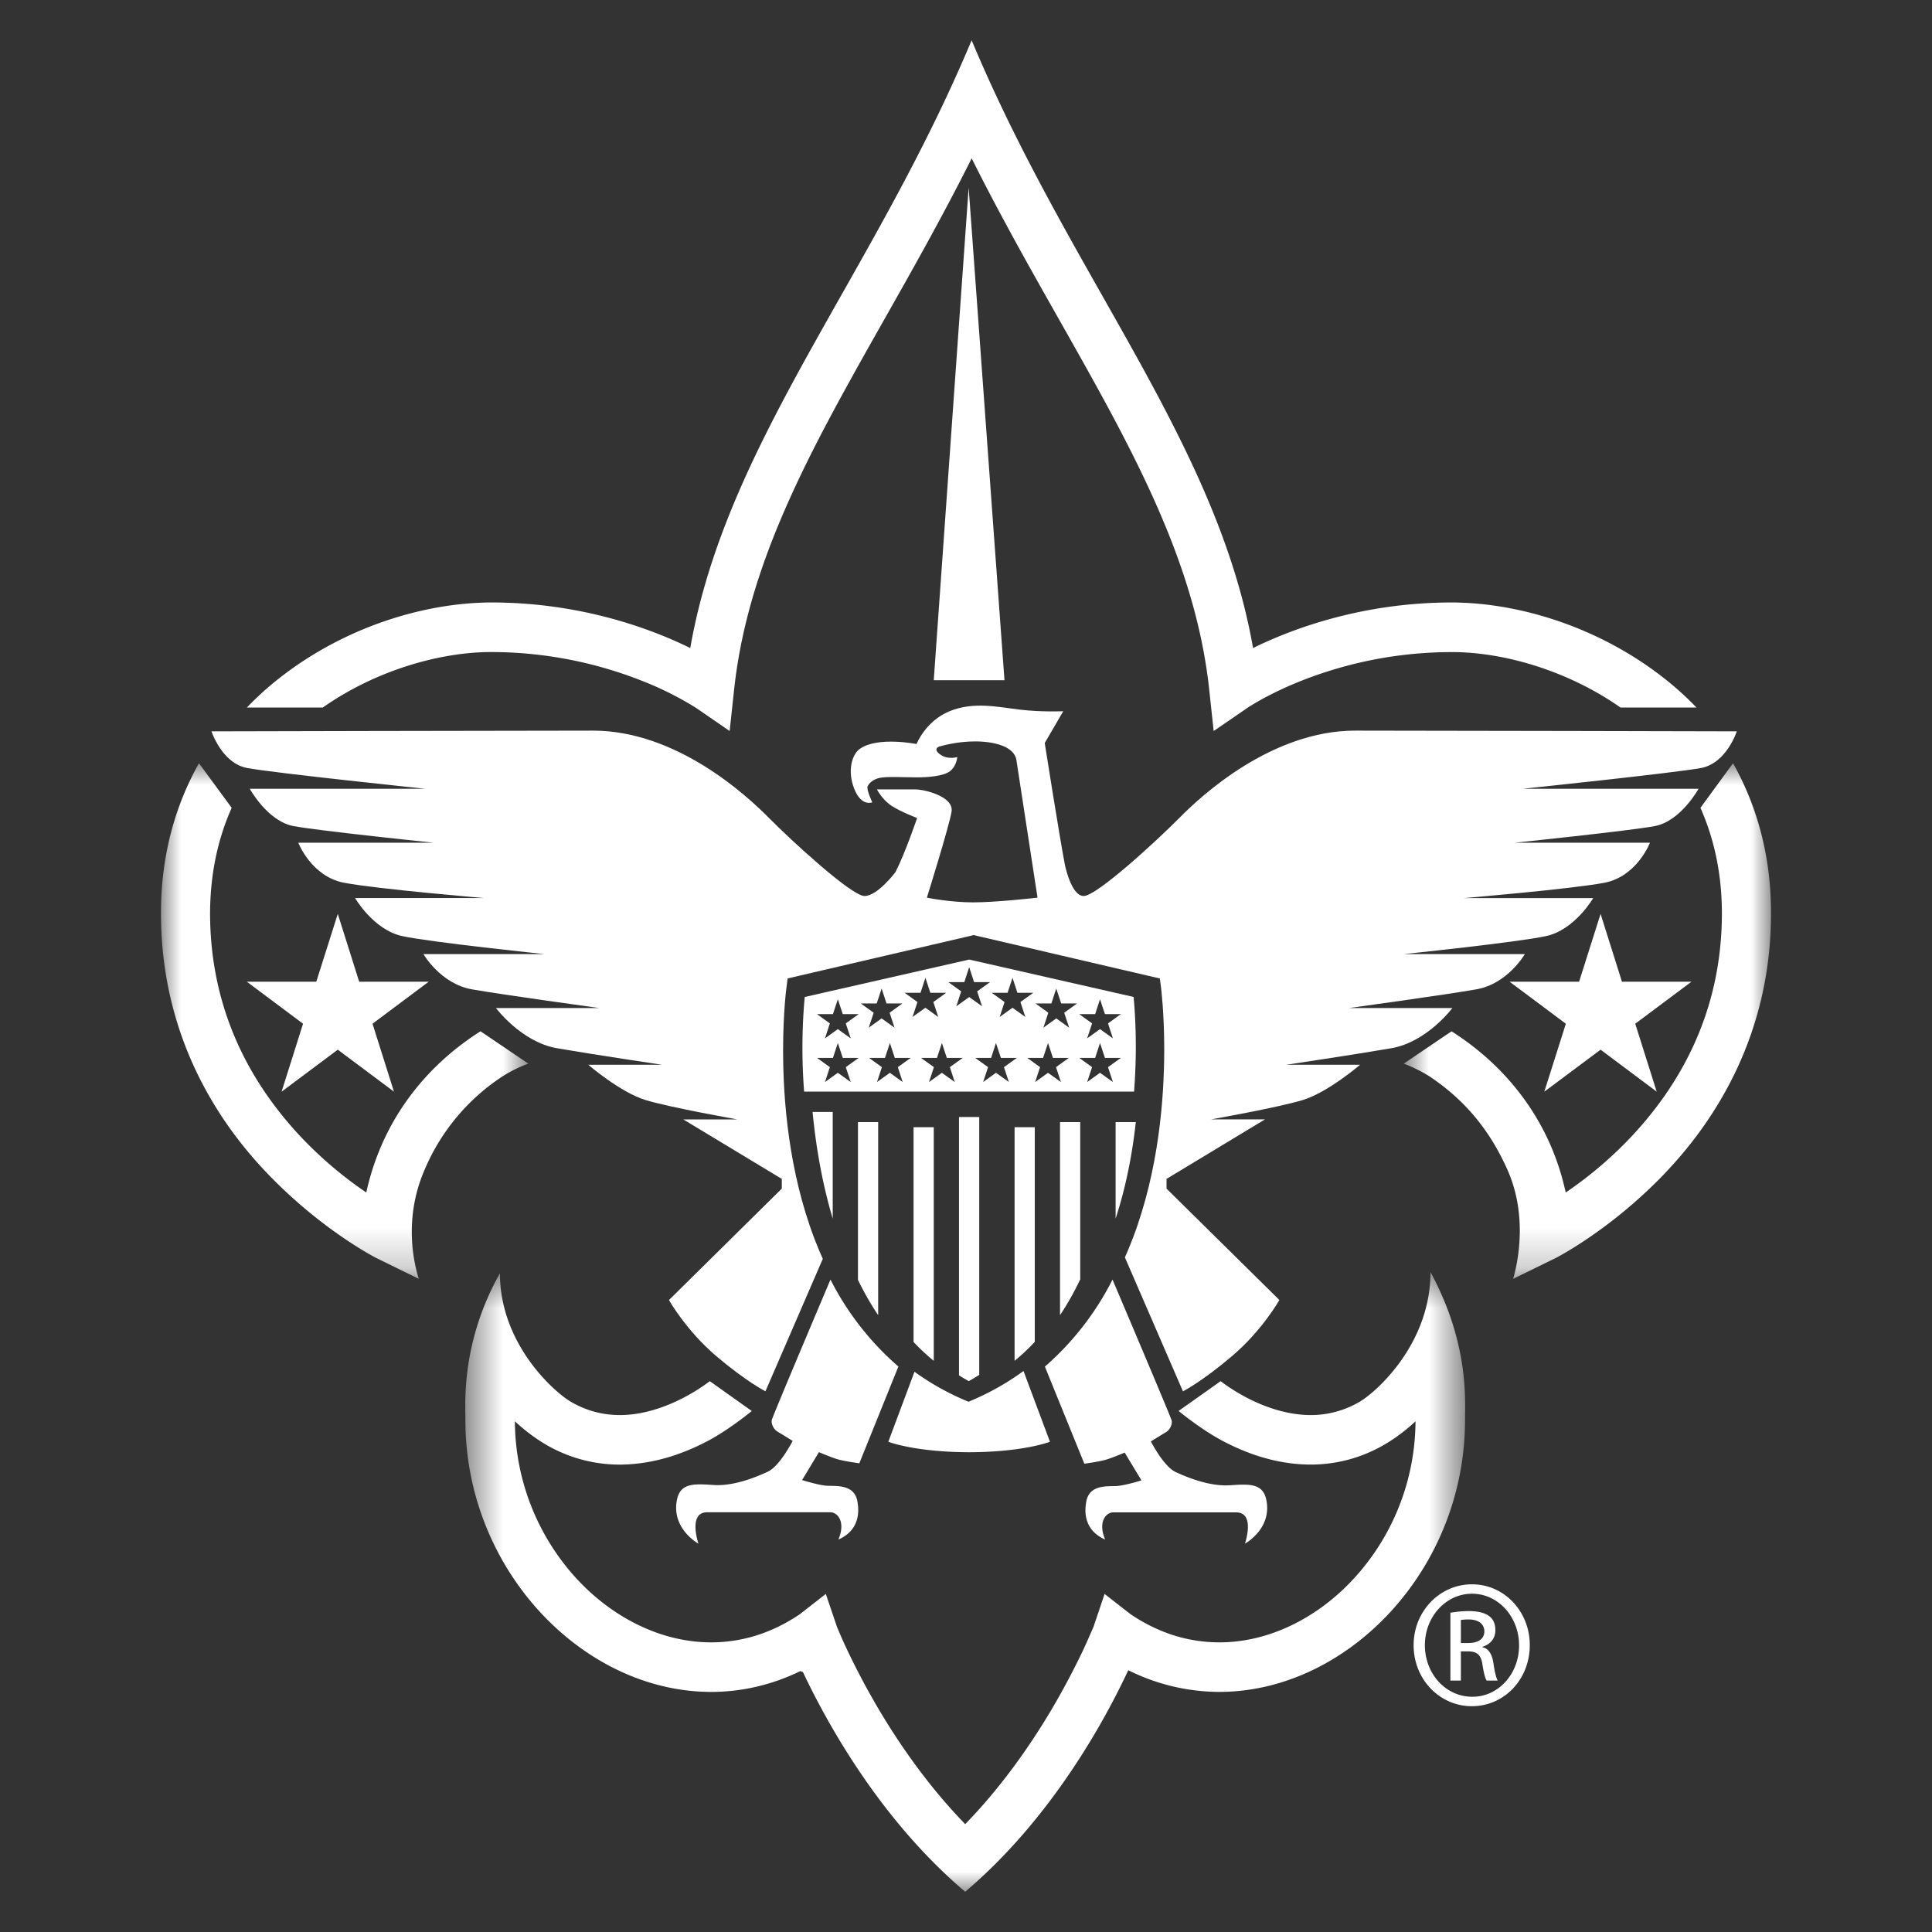 <svg width="48" height="48" viewBox="0 0 48 48" fill="none" xmlns="http://www.w3.org/2000/svg">
    <rect x="0" y="0" width="48" height="48" fill="#333333" stroke="none"/>
    <path fill-rule="evenodd" clip-rule="evenodd" d="M36.295 40.82h.188c.213 0 .395-.081.395-.29 0-.147-.103-.295-.395-.295a1.32 1.32 0 0 0-.188.013v.571zm0 .933h-.26v-1.686c.137-.02.267-.04.461-.04.246 0 .409.053.506.128.097.073.15.187.15.348 0 .222-.144.356-.32.41v.013c.144.028.24.161.274.41.038.262.077.363.102.417h-.272c-.039-.054-.077-.209-.11-.43-.038-.215-.142-.295-.35-.295h-.181v.725zm.273-2.157c-.643 0-1.167.572-1.167 1.277 0 .718.524 1.282 1.173 1.282.648.007 1.167-.564 1.167-1.275 0-.712-.519-1.284-1.167-1.284h-.006zm.006-.234c.797 0 1.433.671 1.433 1.51 0 .854-.636 1.518-1.44 1.518-.797 0-1.446-.664-1.446-1.517 0-.84.649-1.511 1.447-1.511h.006zM8.392 22.705l.532 1.686h1.726l-1.395 1.043.533 1.688-1.396-1.043-1.396 1.043.533-1.688-1.396-1.043h1.725l.534-1.686zM39.766 22.705l.531 1.686h1.726l-1.396 1.043.533 1.688-1.394-1.043-1.398 1.043.535-1.688-1.397-1.043h1.726l.534-1.686z" fill="#fff"/>
    <mask id="ik4rj3y3ga" style="mask-type:luminance" maskUnits="userSpaceOnUse" x="4" y="18" width="10" height="14">
        <path fill-rule="evenodd" clip-rule="evenodd" d="M4 18.963h9.127v12.81H4v-12.81z" fill="#fff"/>
    </mask>
    <g mask="url(#ik4rj3y3ga)">
        <path fill-rule="evenodd" clip-rule="evenodd" d="M11.936 25.623c-1.372.873-2.124 2.005-2.512 2.961a6.27 6.27 0 0 0-.307.97l-.017.073-.062-.042a9.866 9.866 0 0 1-1.611-1.391c-1.132-1.223-2.205-3.01-2.208-5.504.004-.997.2-1.865.537-2.62l-.813-1.107C4.358 20.003 4 21.243 4 22.67v.027c0 2.965 1.346 5.116 2.666 6.481 1.323 1.375 2.638 2.054 2.678 2.074l1.06.52a3.986 3.986 0 0 1-.173-1.166c0-.455.076-.99.319-1.545a5.182 5.182 0 0 1 1.936-2.32 3.35 3.35 0 0 1 .641-.316c-.3-.199-1.008-.683-1.19-.803z" fill="#fff"/>
    </g>
    <mask id="od4crqk8ob" style="mask-type:luminance" maskUnits="userSpaceOnUse" x="34" y="18" width="10" height="14">
        <path fill-rule="evenodd" clip-rule="evenodd" d="M34.873 18.962h9.126v12.812h-9.126V18.962z" fill="#fff"/>
    </mask>
    <g mask="url(#od4crqk8ob)">
        <path fill-rule="evenodd" clip-rule="evenodd" d="M41.335 29.179C42.651 27.814 44 25.663 44 22.697v-.026c0-1.428-.36-2.67-.943-3.709l-.81 1.108c.334.754.532 1.623.533 2.62-.001 2.494-1.075 4.281-2.207 5.504a9.812 9.812 0 0 1-1.61 1.39l-.062.043-.018-.073a6.274 6.274 0 0 0-.305-.97c-.389-.956-1.142-2.088-2.514-2.961-.183.12-.89.604-1.19.803.132.048.372.148.643.317 1.076.717 1.607 1.59 1.934 2.317.235.527.308 1.057.308 1.513 0 .554-.107 1-.166 1.2l1.062-.52c.04-.02 1.358-.7 2.681-2.074z" fill="#fff"/>
    </g>
    <path fill-rule="evenodd" clip-rule="evenodd" d="M31.334 17.381a9.094 9.094 0 0 1 1.03-.48 10.19 10.19 0 0 1 3.696-.7h.017c1.277 0 2.873.457 4.183 1.377h1.888a7.61 7.61 0 0 0-.808-.73c-1.617-1.27-3.599-1.876-5.278-1.88-2.186.003-3.9.634-4.87 1.103l-.06.03-.012-.067c-.444-2.46-1.514-4.675-2.752-6.935C26.995 6.601 25.41 4.036 24.14 1c-1.27 3.036-2.855 5.601-4.227 8.1-1.238 2.26-2.309 4.474-2.752 6.934l-.012.067-.06-.03c-.97-.469-2.684-1.1-4.87-1.103-1.68.004-3.661.61-5.278 1.88a7.548 7.548 0 0 0-.807.73h1.886c1.31-.92 2.906-1.378 4.182-1.378H12.22a10.2 10.2 0 0 1 3.697.702 8.165 8.165 0 0 1 1.363.677l.006.003.002.002.84.578.11-1.023c.278-2.586 1.366-4.927 2.748-7.444.966-1.765 2.074-3.61 3.11-5.672l.044-.091.045.09c1.036 2.064 2.144 3.908 3.111 5.673 1.381 2.517 2.47 4.858 2.747 7.444l.11 1.023.837-.574.005-.005.006-.004s.004-.001.01-.006a8.545 8.545 0 0 1 .324-.192z" fill="#fff"/>
    <mask id="naigxawqbc" style="mask-type:luminance" maskUnits="userSpaceOnUse" x="11" y="31" width="26" height="16">
        <path fill-rule="evenodd" clip-rule="evenodd" d="M11.56 31.605H36.4V47H11.56V31.605z" fill="#fff"/>
    </mask>
    <g mask="url(#naigxawqbc)">
        <path fill-rule="evenodd" clip-rule="evenodd" d="M11.563 35.288c0 1.854.726 3.531 1.843 4.75 1.117 1.217 2.641 1.996 4.263 1.997.743 0 1.493-.166 2.213-.516l.067.023c.56 1.188 1.883 3.639 4.031 5.458 2.15-1.822 3.472-4.27 4.03-5.458l.022-.046a5.089 5.089 0 0 0 2.253.539c1.629 0 3.152-.78 4.27-1.998a7.044 7.044 0 0 0 1.843-4.749c0-.09.003-.207.003-.348 0-.668-.07-1.876-.86-3.335-.003 1.79-1.347 2.976-1.754 3.217a2.385 2.385 0 0 1-1.225.335c-.59-.001-1.158-.208-1.586-.432a4.747 4.747 0 0 1-.65-.41l-1.044.74c.166.135.625.493 1.072.732.548.293 1.313.598 2.208.6.592 0 1.23-.142 1.844-.502.231-.136.456-.3.675-.494l.088-.079-.003.118a5.814 5.814 0 0 1-1.518 3.776c-.917 1.002-2.135 1.598-3.35 1.598-.74-.001-1.482-.209-2.21-.7l-.645-.503-.278.826c-.013.025-.028.063-.05.111a19.39 19.39 0 0 1-.19.428c-.173.364-.431.879-.775 1.465-.517.879-1.23 1.913-2.122 2.84l-.048.05c-.04-.041-.042-.045-.047-.05-.892-.927-1.605-1.961-2.122-2.84a18.296 18.296 0 0 1-.775-1.465c-.086-.184-.15-.33-.191-.428l-.047-.11-.281-.827-.648.506c-.725.488-1.466.696-2.2.697-1.222 0-2.44-.596-3.358-1.598a5.824 5.824 0 0 1-1.517-3.776l-.002-.118.088.079c.22.195.444.358.674.494a3.62 3.62 0 0 0 1.838.503c.901-.003 1.667-.308 2.215-.6.447-.24.906-.598 1.071-.732l-1.043-.741a4.578 4.578 0 0 1-.65.409c-.428.225-.997.432-1.578.433-.406-.001-.812-.09-1.232-.335-.408-.242-1.753-1.426-1.755-3.187a6.616 6.616 0 0 0-.86 3.305c0 .14.003.259.003.348z" fill="#fff"/>
    </g>
    <path fill-rule="evenodd" clip-rule="evenodd" d="M23.2 16.9h1.756l-.89-12.24-.867 12.24zM20.188 27.626c.081.841.235 1.76.501 2.65v-2.65h-.502zM21.316 27.878v3.92c.148.305.314.599.502.876v-4.796h-.502zM22.697 28.005v5.336c.156.166.322.322.502.468v-5.804h-.502zM23.826 27.752v6.418c.078.05.16.098.243.144a4.54 4.54 0 0 0 .26-.155v-6.407h-.503zM25.207 28.005v5.804c.18-.147.347-.305.502-.471v-5.333h-.502zM26.336 27.878v4.796c.188-.28.354-.58.502-.888v-3.908h-.502zM28.219 27.878h-.502v2.398c.264-.807.419-1.637.502-2.398zM20.797 36.251c.168.053.553.104.553.104l.97-2.404a7.12 7.12 0 0 1-1.687-2.16c-.21.496-1.443 3.408-1.458 3.488-.017.086.034.225.15.294.118.07.368.226.368.226s-.318.627-.618.765c-.301.14-.853.365-1.355.33-.502-.035-.823-.045-.904.382-.133.712.537 1.076.537 1.076s-.268-.78.216-.78h3.06c.185 0 .385.242.201.677.403-.175.553-.52.47-.957-.084-.433-.553-.363-.77-.38-.218-.019-.602-.14-.602-.14l.418-.694s.284.122.45.173z" fill="#fff"/>
    <path fill-rule="evenodd" clip-rule="evenodd" d="M26.45 21.452s.153.809.475.809c.323 0 1.827-1.384 2.379-1.943.552-.56 2.294-2.166 4.366-2.166 2.072 0 9.48.018 9.48.018s-.254.79-.884.91c-.628.12-4.434.517-4.434.517H42.2s-.442.806-1.088.927c-.645.12-3.482.413-3.482.413h3.363s-.322.842-1.137.996c-.816.155-3.483.38-3.483.38h3.21s-.458.79-1.172.944c-.713.155-3.533.447-3.533.447h3.006s-.423.74-1.206.876c-.782.138-3.16.464-3.16.464h2.566s-.628.843-1.512.998c-.884.153-2.617.412-2.617.412h1.836s-.8.687-1.427.877c-.63.19-2.277.48-2.277.48h1.341l-2.446 1.478v.242l2.804 2.767s-.425.756-1.174 1.391c-.747.637-1.222.878-1.222.878l-1.442-3.327c.07-.16.139-.322.2-.485.642-1.695.776-3.46.777-4.678 0-.932-.08-1.544-.081-1.555l-.028-.212-4.556-1.062-.066-.018-.07.018-4.556 1.061-.027.213c-.003.01-.085.632-.085 1.578 0 1.219.135 2.98.776 4.67.064.17.136.338.21.506l-1.425 3.29s-.476-.24-1.225-.877c-.747-.635-1.172-1.39-1.172-1.39l2.803-2.768v-.242l-2.446-1.477h1.343s-1.648-.292-2.276-.48c-.63-.19-1.428-.878-1.428-.878h1.834s-1.733-.259-2.616-.412c-.883-.155-1.512-.998-1.512-.998h2.566s-2.379-.326-3.161-.464c-.781-.136-1.207-.876-1.207-.876h3.008s-2.82-.292-3.533-.447c-.715-.154-1.173-.945-1.173-.945h3.211s-2.667-.224-3.482-.38c-.816-.153-1.14-.995-1.14-.995h3.364s-2.836-.293-3.482-.413c-.645-.12-1.087-.927-1.087-.927h4.366s-3.805-.396-4.434-.517c-.628-.12-.883-.91-.883-.91s7.408-.018 9.48-.018 3.814 1.607 4.366 2.166c.552.559 2.056 1.943 2.378 1.943.323 0 .769-.594.769-.594.255-.504.537-1.344.537-1.344s-.384-.143-.627-.298c-.242-.156-.37-.413-.37-.413h.946c.242 0 .973.18.907.555-.063.376-.613 2.135-.613 2.135s.576.117 1.151.117c.576 0 1.598-.117 1.598-.117s-.472-3.067-.524-3.415c-.05-.351-.576-.467-1.023-.467-.447 0-.805.103-.895.128-.09.028-.116.119.064.222.179.104.384.038.384.038s-.013.22-.179.35c-.166.13-.563.155-.832.155s-.754-.026-.922.014c-.165.038-.255.129-.293.205-.039.08.115.401.115.401s-.27.118-.448-.335c-.18-.454-.054-.862.142-.996.446-.311 1.406-.117 1.406-.117s.218-.568.819-.815c.6-.246 1.202-.104 1.751-.039.55.064 1.074.039 1.074.039l-.46.79s.375 2.376.495 2.992z" fill="#fff"/>
    <path fill-rule="evenodd" clip-rule="evenodd" d="M25.429 34.062a6.48 6.48 0 0 1-1.25.714l-.117.05-.118-.05a6.502 6.502 0 0 1-1.224-.695l-.65 1.739s.64.253 1.979.26h.058c1.34-.007 1.979-.26 1.979-.26l-.657-1.757v-.001zM30.563 36.9c-.5.036-1.051-.188-1.353-.327-.3-.138-.617-.761-.617-.761s.25-.155.367-.225c.117-.068.167-.207.15-.293-.016-.08-1.308-3.122-1.47-3.503a7.125 7.125 0 0 1-1.68 2.162l.98 2.412s.384-.051.55-.103c.167-.051.452-.173.452-.173l.417.691s-.384.12-.601.139c-.217.017-.685-.053-.768.379-.084.434.066.777.467.951-.184-.432.017-.674.2-.674h3.056c.485 0 .217.777.217.777s.668-.362.535-1.07c-.08-.425-.401-.416-.902-.381zM27.528 25.426l.122.372-.32-.23-.32.23.123-.372-.319-.23h.395l.12-.37.123.37h.396l-.32.23zm.122 1.457-.32-.23-.32.23.123-.37-.319-.23h.395l.12-.37.123.37h.396l-.32.23.122.37zm-1.087-1.35-.32-.231-.32.23.122-.371-.319-.231h.396l.12-.37.123.37h.395l-.32.231.123.371zm-.205 1.35-.32-.23-.32.23.122-.37-.318-.23h.393l.123-.37.122.37h.395l-.319.23.122.37zm-1.202-1.846-.32.23.122-.372-.32-.23h.395l.123-.371.121.371h.395l-.32.23.123.372-.32-.23zm-.09 1.846-.321-.23-.319.23.122-.37-.32-.23h.396l.12-.37.123.37h.396l-.32.23.122.37zM23.76 25l.12-.37-.318-.229h.396l.121-.372.122.372h.396l-.32.229.122.37-.32-.229-.319.23zm-.04 1.883-.319-.23-.32.23.122-.37-.32-.23h.396l.122-.37.122.37h.396l-.32.23.121.37zm-1.246-2.218h.396l.122-.371.122.371h.394l-.319.23.122.372-.32-.23-.32.23.123-.372-.32-.23zm-.047 2.218-.318-.23-.32.23.122-.37-.32-.23h.396l.122-.37.122.37h.395l-.32.23.121.37zm-1.04-1.953h.395l.122-.37.121.37h.396l-.319.231.122.371-.32-.23-.32.23.122-.371-.32-.231zm-.374.496.123.372-.32-.23-.319.23.12-.372-.318-.23h.395l.122-.37.122.37h.396l-.321.23zm.123 1.457-.32-.23-.319.23.12-.37-.318-.23h.395l.122-.37.122.37h.396l-.321.23.123.37zm7.028-2.114-4.085-.929-4.086.93-.016.188a14.227 14.227 0 0 0 .001 2.163h8.198c.03-.404.043-.782.043-1.114 0-.56-.032-.996-.055-1.238z" fill="#fff"/>
</svg>
